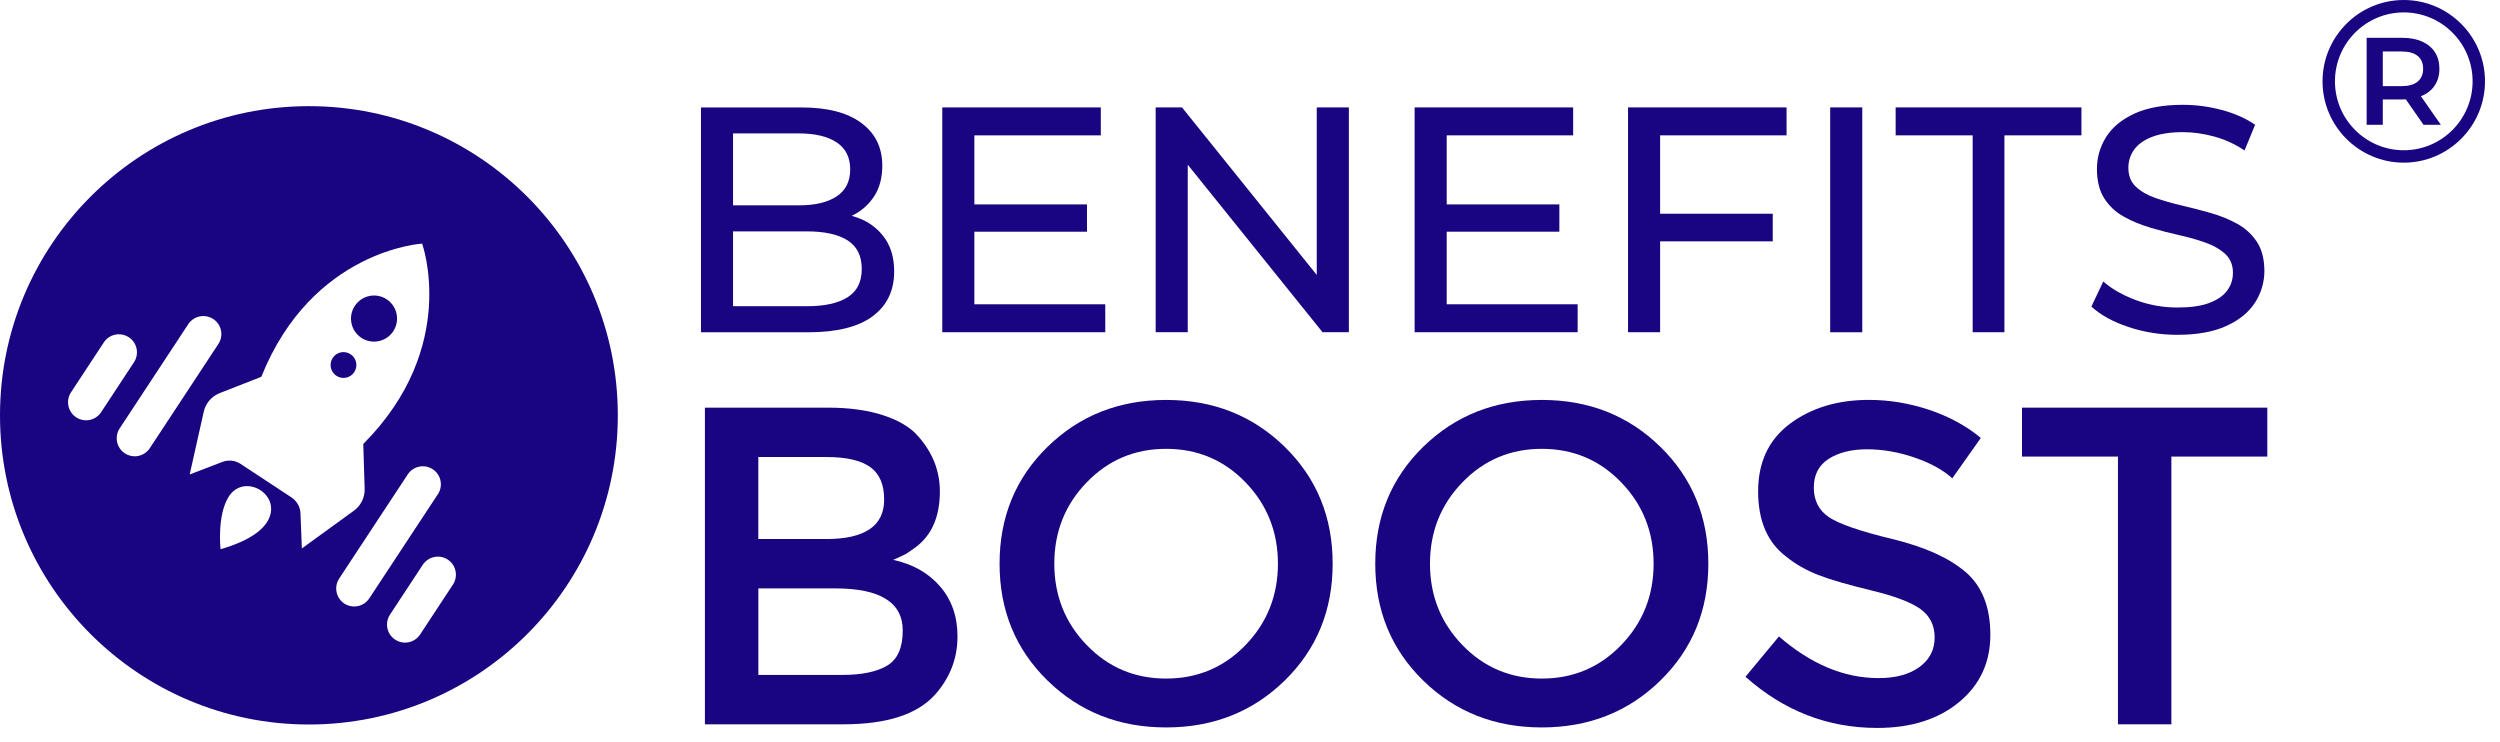 <svg width="165" height="49" viewBox="0 0 165 49" fill="none" xmlns="http://www.w3.org/2000/svg">
<path d="M23.849 22.297C24.549 22.757 25.496 22.564 25.955 21.862C26.418 21.161 26.222 20.219 25.522 19.755C24.822 19.292 23.88 19.488 23.418 20.189C22.955 20.89 23.147 21.833 23.849 22.297Z" fill="#190482"/>
<path d="M20.388 47.817C31.647 47.817 40.776 38.682 40.776 27.413C40.776 16.144 31.645 7.006 20.388 7.006C9.131 7.006 0 16.142 0 27.413C0 38.684 9.127 47.817 20.388 47.817ZM17.744 34.24C17.421 34.932 16.545 35.669 14.556 36.25C14.556 36.25 14.309 34.019 15.096 32.778C16.087 31.213 18.523 32.555 17.744 34.24ZM29.893 38.585L27.727 41.877C27.504 42.215 27.138 42.403 26.762 42.413C26.529 42.419 26.291 42.357 26.08 42.217C25.53 41.855 25.378 41.117 25.738 40.567L27.905 37.273C28.269 36.726 29.005 36.572 29.555 36.935C30.105 37.297 30.255 38.036 29.893 38.587V38.585ZM28.898 32.62L24.373 39.492C24.148 39.83 23.784 40.018 23.408 40.028C23.175 40.034 22.935 39.971 22.724 39.834C22.178 39.471 22.024 38.733 22.387 38.182L26.913 31.308C27.276 30.762 28.012 30.608 28.562 30.97C29.112 31.332 29.262 32.071 28.9 32.622L28.898 32.62ZM27.858 16.075C27.858 16.075 30.342 22.91 23.976 29.302L24.067 32.26C24.086 32.829 23.821 33.371 23.359 33.705L19.923 36.198L19.832 33.879C19.814 33.458 19.593 33.066 19.241 32.833L15.875 30.614C15.521 30.383 15.076 30.334 14.68 30.486L12.519 31.316L13.448 27.17C13.573 26.615 13.966 26.157 14.493 25.949L17.247 24.868C20.602 16.492 27.856 16.079 27.856 16.079L27.858 16.075ZM14.075 21.055C14.625 21.418 14.775 22.155 14.412 22.705L9.888 29.579C9.663 29.917 9.299 30.105 8.923 30.116C8.69 30.12 8.449 30.059 8.239 29.919C7.689 29.557 7.539 28.818 7.901 28.269L12.426 21.395C12.788 20.845 13.527 20.695 14.077 21.057L14.075 21.055ZM5.025 27.542C4.479 27.18 4.325 26.441 4.687 25.892L6.853 22.598C7.215 22.047 7.954 21.898 8.504 22.26C9.054 22.622 9.204 23.361 8.842 23.91L6.675 27.204C6.451 27.542 6.087 27.731 5.71 27.741C5.478 27.745 5.237 27.684 5.027 27.544L5.025 27.542Z" fill="#190482"/>
<path d="M22.202 24.803C22.593 25.062 23.122 24.953 23.381 24.56C23.64 24.165 23.531 23.639 23.139 23.38C22.744 23.12 22.218 23.228 21.959 23.621C21.701 24.015 21.808 24.544 22.202 24.803Z" fill="#190482"/>
<path d="M61.7 45.862C62.695 44.747 63.195 43.46 63.195 42.005C63.195 40.689 62.81 39.589 62.044 38.702C61.278 37.815 60.247 37.232 58.953 36.952C59.312 36.792 59.559 36.678 59.7 36.608C59.839 36.538 60.097 36.364 60.477 36.084C61.513 35.288 62.031 34.072 62.031 32.437C62.031 31.082 61.553 29.867 60.597 28.79C60.099 28.213 59.337 27.753 58.31 27.414C57.284 27.076 56.065 26.905 54.651 26.905H46.524V47.804H55.665C58.513 47.804 60.524 47.157 61.7 45.86V45.862ZM50.051 30.164H54.562C55.855 30.164 56.812 30.384 57.429 30.822C58.046 31.26 58.355 31.978 58.355 32.974C58.355 34.708 57.081 35.576 54.532 35.576H50.049V30.164H50.051ZM50.051 44.546V38.834H55.13C58.097 38.834 59.581 39.762 59.581 41.614C59.581 42.751 59.237 43.522 58.55 43.932C57.862 44.341 56.872 44.546 55.578 44.546H50.049H50.051Z" fill="#190482"/>
<path d="M76.963 26.396C73.858 26.396 71.249 27.428 69.138 29.49C67.026 31.554 65.972 34.125 65.972 37.204C65.972 40.283 67.026 42.855 69.138 44.917C71.249 46.981 73.858 48.011 76.963 48.011C80.07 48.011 82.678 46.979 84.79 44.917C86.901 42.853 87.955 40.283 87.955 37.204C87.955 34.125 86.899 31.552 84.79 29.49C82.678 27.426 80.07 26.396 76.963 26.396ZM82.207 42.571C80.783 44.048 79.034 44.785 76.963 44.785C74.893 44.785 73.144 44.048 71.721 42.571C70.297 41.097 69.584 39.309 69.584 37.204C69.584 35.099 70.295 33.313 71.721 31.837C73.144 30.362 74.891 29.623 76.963 29.623C79.036 29.623 80.783 30.36 82.207 31.837C83.63 33.311 84.343 35.101 84.343 37.204C84.343 39.306 83.63 41.097 82.207 42.571Z" fill="#190482"/>
<path d="M101.758 26.396C98.652 26.396 96.044 27.428 93.932 29.49C91.821 31.554 90.767 34.125 90.767 37.204C90.767 40.283 91.821 42.855 93.932 44.917C96.044 46.981 98.652 48.011 101.758 48.011C104.865 48.011 107.473 46.979 109.584 44.917C111.696 42.853 112.75 40.283 112.75 37.204C112.75 34.125 111.694 31.552 109.584 29.49C107.473 27.426 104.865 26.396 101.758 26.396ZM107.001 42.571C105.578 44.048 103.829 44.785 101.758 44.785C99.688 44.785 97.939 44.048 96.516 42.571C95.092 41.097 94.379 39.309 94.379 37.204C94.379 35.099 95.09 33.313 96.516 31.837C97.939 30.362 99.688 29.623 101.758 29.623C103.829 29.623 105.578 30.36 107.001 31.837C108.425 33.311 109.138 35.101 109.138 37.204C109.138 39.306 108.425 41.097 107.001 42.571Z" fill="#190482"/>
<path d="M129.735 37.76C128.648 36.824 127.036 36.095 124.895 35.576C122.754 35.059 121.356 34.574 120.698 34.125C120.041 33.676 119.712 33.029 119.712 32.181C119.712 31.333 120.041 30.7 120.698 30.281C121.356 29.863 122.197 29.653 123.221 29.653C124.246 29.653 125.288 29.833 126.342 30.192C127.397 30.551 128.234 31.01 128.851 31.568L130.734 28.905C129.777 28.108 128.642 27.491 127.329 27.051C126.014 26.613 124.69 26.393 123.356 26.393C121.285 26.393 119.548 26.916 118.143 27.963C116.738 29.01 116.036 30.499 116.036 32.433C116.036 34.367 116.653 35.803 117.889 36.738C118.506 37.236 119.212 37.64 120.011 37.95C120.807 38.26 121.973 38.597 123.505 38.967C125.038 39.337 126.118 39.745 126.746 40.193C127.374 40.642 127.687 41.27 127.687 42.078C127.687 42.886 127.354 43.533 126.686 44.022C126.018 44.512 125.117 44.755 123.984 44.755C121.714 44.755 119.522 43.839 117.411 42.005L115.201 44.666C117.731 46.918 120.628 48.044 123.894 48.044C126.125 48.044 127.926 47.475 129.301 46.339C130.676 45.202 131.363 43.723 131.363 41.898C131.363 40.074 130.821 38.694 129.735 37.758V37.76Z" fill="#190482"/>
<path d="M133.453 30.134H139.785V47.804H143.311V30.134H149.643V26.905H133.453V30.134Z" fill="#190482"/>
<path d="M57.584 20.878C58.536 20.179 59.015 19.192 59.015 17.921C59.015 17.072 58.825 16.363 58.443 15.79C58.06 15.218 57.546 14.784 56.897 14.487C56.679 14.389 56.449 14.312 56.209 14.245C56.22 14.241 56.231 14.237 56.239 14.233C56.846 13.936 57.33 13.512 57.691 12.961C58.052 12.41 58.231 11.733 58.231 10.927C58.231 9.739 57.772 8.803 56.854 8.12C55.936 7.434 54.623 7.092 52.916 7.092H46.264V21.931H53.338C55.217 21.931 56.632 21.581 57.584 20.882V20.878ZM48.381 8.805H52.723C53.797 8.805 54.63 9.004 55.223 9.399C55.817 9.795 56.113 10.389 56.113 11.179C56.113 11.97 55.817 12.564 55.223 12.959C54.63 13.354 53.797 13.553 52.723 13.553H48.381V8.805ZM48.381 20.211V15.271H53.253C54.425 15.271 55.321 15.47 55.943 15.865C56.564 16.26 56.876 16.891 56.876 17.752C56.876 18.613 56.564 19.222 55.943 19.617C55.321 20.012 54.425 20.211 53.253 20.211H48.381Z" fill="#190482"/>
<path d="M72.948 20.083H64.308V15.293H71.741V13.491H64.308V8.934H72.653V7.09H62.19V21.927H72.948V20.083Z" fill="#190482"/>
<path d="M86.906 18.147L78.012 7.089H76.274V21.927H78.392V10.871L87.288 21.927H89.025V7.089H86.906V18.147Z" fill="#190482"/>
<path d="M103.828 8.933V7.089H93.365V21.927H104.124V20.082H95.483V15.292H102.918V13.491H95.483V8.933H103.828Z" fill="#190482"/>
<path d="M117.913 8.933V7.089H107.45V21.927H109.568V15.929H117.001V14.106H109.568V8.933H117.913Z" fill="#190482"/>
<path d="M122.91 7.089H120.792V21.929H122.91V7.089Z" fill="#190482"/>
<path d="M137.375 7.089H125.113V8.933H130.196V21.927H132.292V8.933H137.375V7.089Z" fill="#190482"/>
<path d="M145.805 19.999C145.269 20.198 144.569 20.296 143.709 20.296C142.763 20.296 141.851 20.134 140.976 19.809C140.101 19.484 139.381 19.074 138.816 18.578L138.032 20.232C138.626 20.783 139.437 21.232 140.468 21.578C141.499 21.924 142.579 22.098 143.709 22.098C145.006 22.098 146.085 21.903 146.938 21.514C147.792 21.125 148.424 20.61 148.834 19.967C149.244 19.324 149.449 18.628 149.449 17.88C149.449 17.132 149.287 16.467 148.962 15.972C148.638 15.478 148.211 15.081 147.681 14.784C147.152 14.487 146.565 14.247 145.924 14.063C145.282 13.88 144.644 13.713 144.007 13.566C143.371 13.416 142.791 13.252 142.261 13.068C141.732 12.884 141.301 12.636 140.97 12.326C140.639 12.017 140.472 11.598 140.472 11.076C140.472 10.638 140.596 10.243 140.844 9.888C141.091 9.536 141.482 9.252 142.02 9.04C142.556 8.829 143.241 8.722 144.074 8.722C144.737 8.722 145.423 8.818 146.127 9.008C146.834 9.198 147.504 9.506 148.14 9.929L148.838 8.233C148.217 7.809 147.483 7.483 146.635 7.258C145.788 7.032 144.934 6.918 144.074 6.918C142.774 6.918 141.704 7.113 140.865 7.502C140.024 7.891 139.403 8.406 139.001 9.049C138.6 9.692 138.397 10.395 138.397 11.158C138.397 11.92 138.56 12.596 138.884 13.098C139.208 13.6 139.635 13.999 140.165 14.294C140.694 14.591 141.279 14.835 141.922 15.025C142.564 15.215 143.203 15.382 143.839 15.523C144.475 15.664 145.056 15.831 145.585 16.021C146.114 16.211 146.546 16.463 146.877 16.773C147.207 17.085 147.374 17.493 147.374 18.001C147.374 18.439 147.248 18.833 146.992 19.179C146.738 19.525 146.343 19.796 145.805 19.995V19.999Z" fill="#190482"/>
<path d="M159.952 8.238H161.098L159.779 6.351C160.172 6.197 160.475 5.966 160.684 5.654C160.894 5.342 161 4.971 161 4.539C161 4.107 160.902 3.754 160.706 3.447C160.509 3.141 160.225 2.906 159.858 2.741C159.489 2.577 159.056 2.496 158.56 2.496H156.199V8.238H157.264V6.565H158.56C158.658 6.565 158.733 6.563 158.782 6.556L159.954 8.238H159.952ZM158.509 5.686H157.264V3.398H158.509C158.974 3.398 159.327 3.496 159.566 3.692C159.807 3.889 159.927 4.171 159.927 4.537C159.927 4.902 159.807 5.186 159.566 5.385C159.325 5.586 158.972 5.684 158.509 5.684V5.686Z" fill="#190482"/>
<path d="M164.01 5.367C164.01 2.407 161.604 0 158.647 0C155.691 0 153.287 2.409 153.287 5.367C153.287 8.326 155.693 10.735 158.647 10.735C161.602 10.735 164.01 8.326 164.01 5.367ZM154.107 5.367C154.107 2.86 156.143 0.819 158.65 0.819C161.156 0.819 163.192 2.858 163.192 5.367C163.192 7.877 161.156 9.916 158.65 9.916C156.143 9.916 154.107 7.877 154.107 5.367Z" fill="#190482"/>
</svg>
